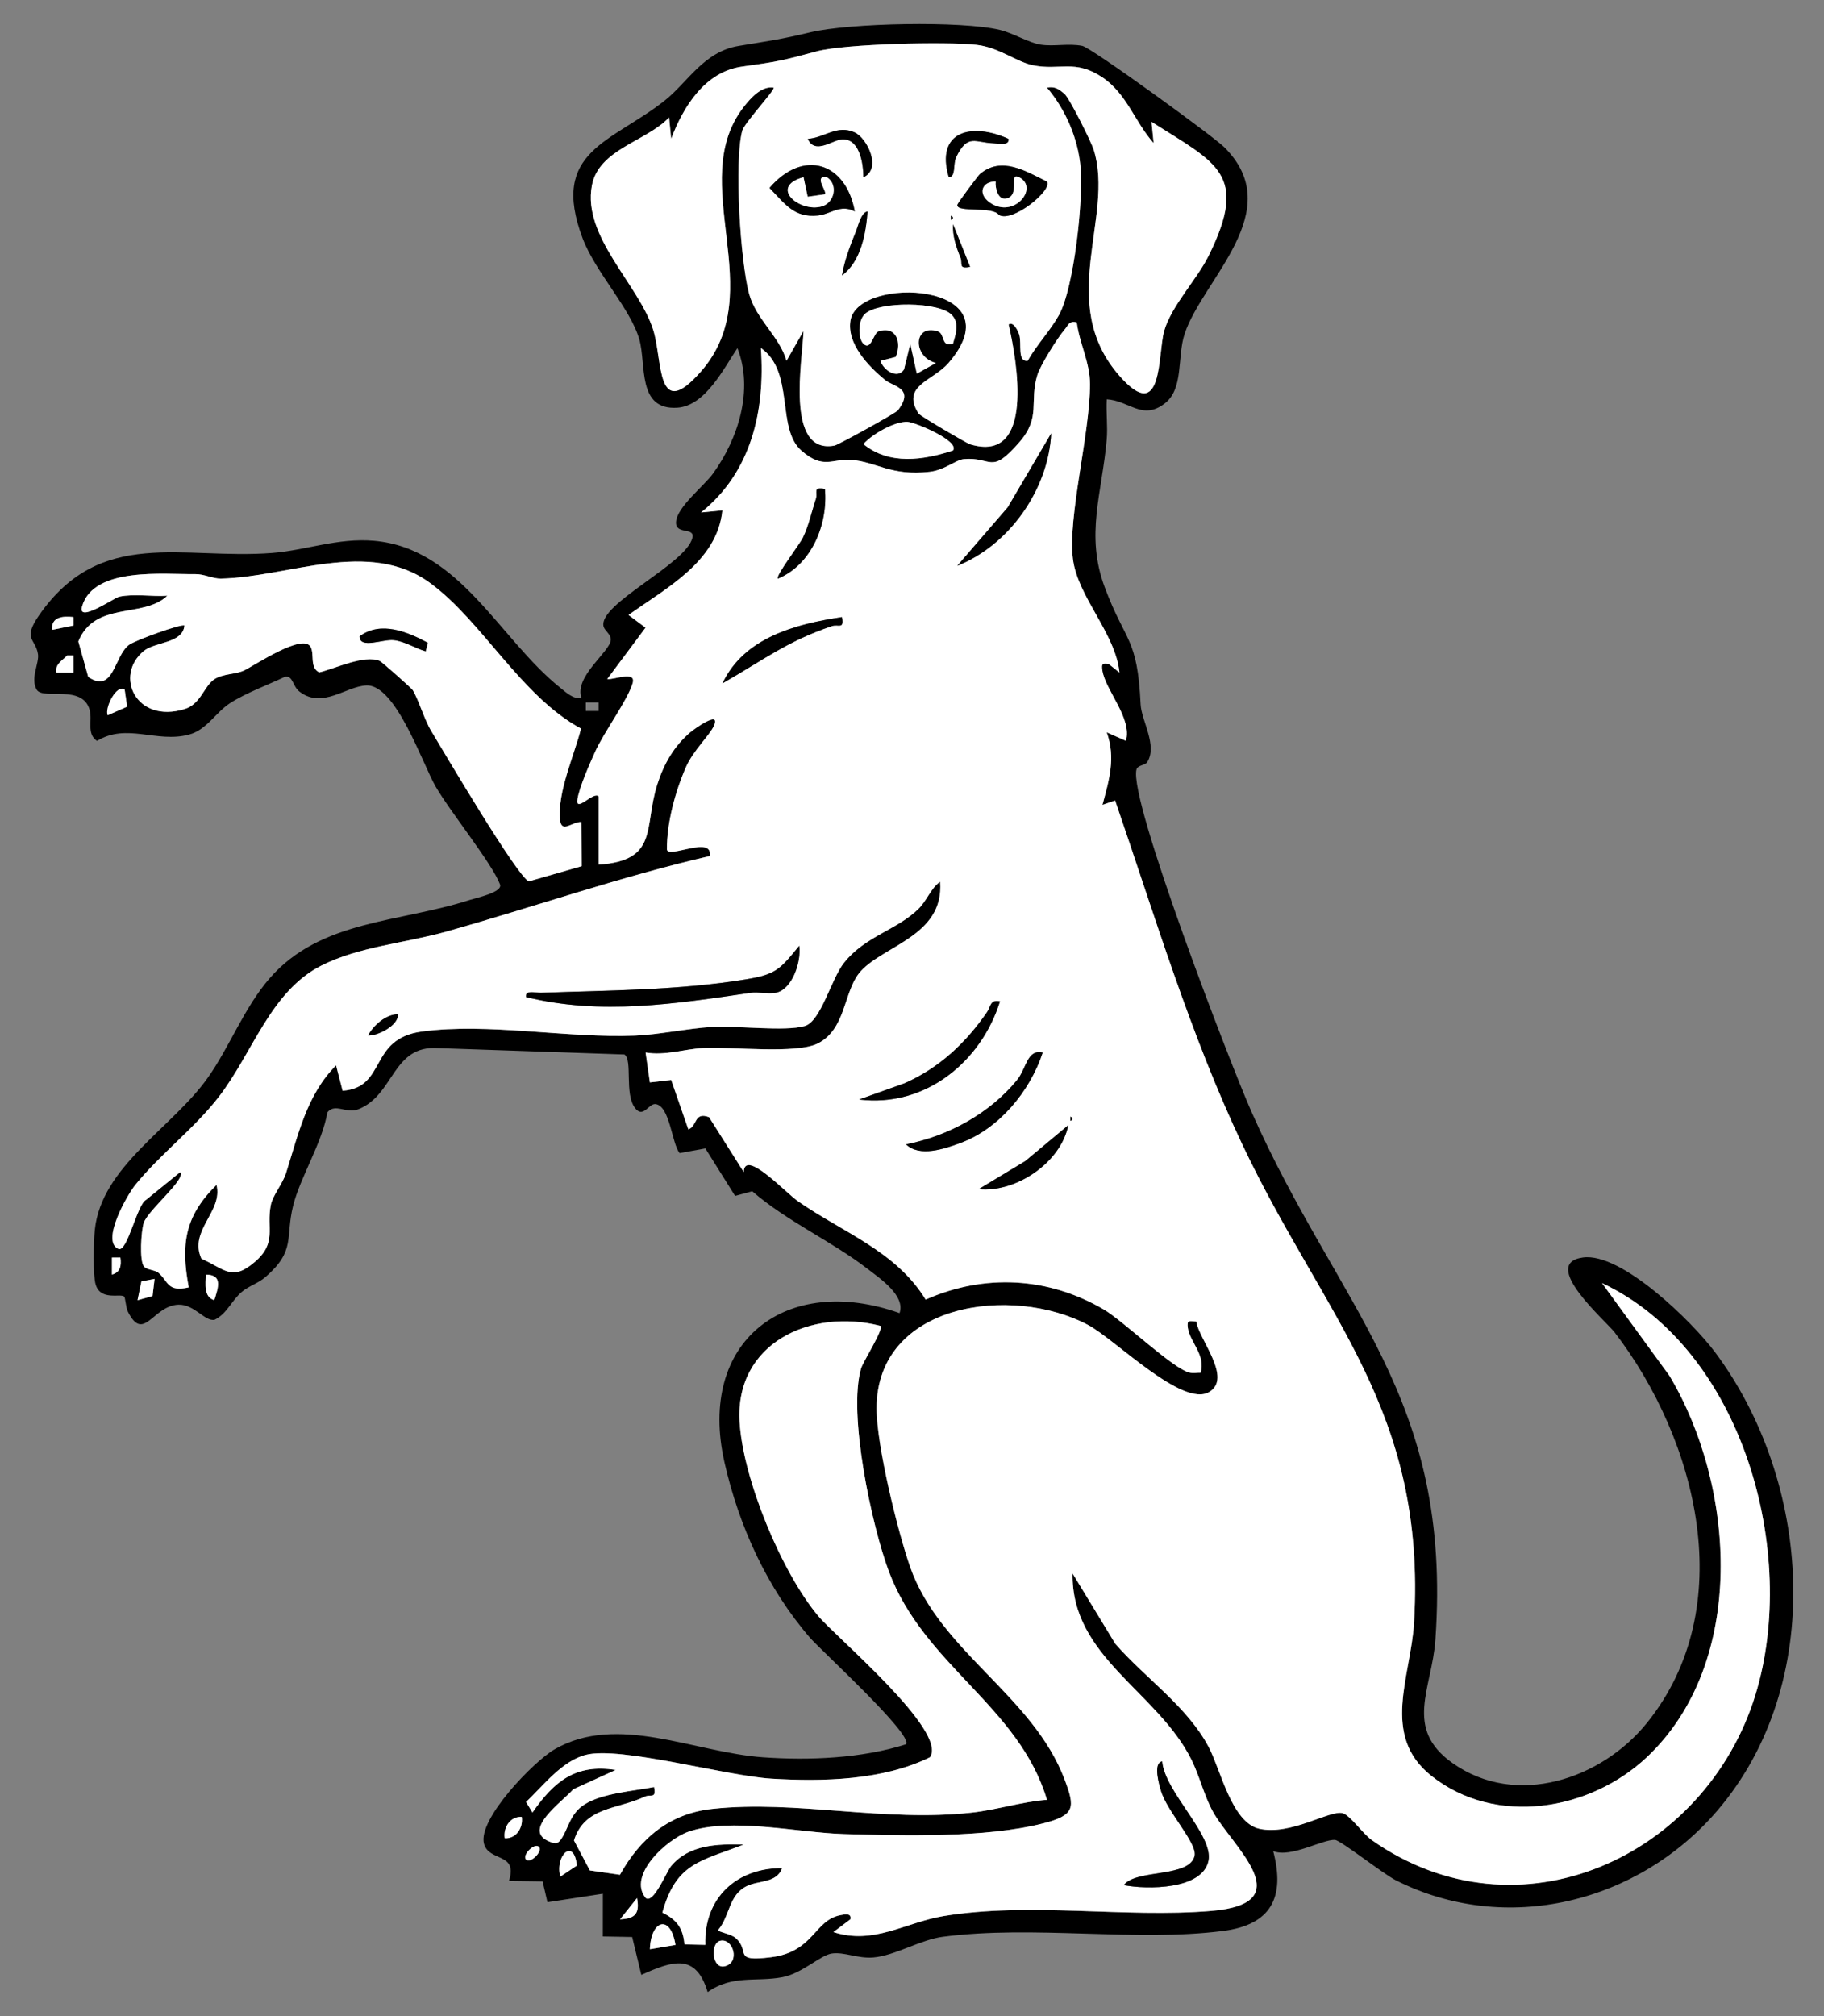 <?xml version="1.0" encoding="UTF-8" standalone="no"?>
<!DOCTYPE svg PUBLIC "-//W3C//DTD SVG 1.1//EN" "http://www.w3.org/Graphics/SVG/1.1/DTD/svg11.dtd">
<svg xmlns="http://www.w3.org/2000/svg" xmlns:xl="http://www.w3.org/1999/xlink" version="1.1" xmlns:dc="http://purl.org/dc/elements/1.1/" viewBox="54 67.5 256.5 283.5" width="256.5" height="283.5">
  <rect x="54" y="67.5" width="256.5" height="283.5" fill="#808080" stroke="none"/>
  <defs>
    <clipPath id="artboard_clip_path">
      <path d="M 54 67.5 L 310.5 67.5 L 310.5 340.261 L 295.926 351 L 54 351 Z"/>
    </clipPath>
  </defs>
  <g id="Dog_Sejant_Erect_Guardant" stroke-opacity="1" fill="none" fill-opacity="1" stroke-dasharray="none" stroke="none">
    <title>Dog Sejant Erect Guardant</title>
    <g id="Dog_Sejant_Erect_Guardant_Art" clip-path="url(#artboard_clip_path)">
      <title>Art</title>
      <g id="Group_365">
        <g id="Graphic_406">
          <path d="M 209.636 123.65 C 209.528 125.532 209.792 127.463 209.627 129.345 C 208.972 136.841 206.598 142.707 209.342 150.054 C 212.314 158.003 213.947 157.021 214.4 166.559 C 214.508 168.829 216.823 172.359 215.313 174.692 C 215.031 175.127 213.986 175.079 213.818 175.704 C 212.671 179.964 227.117 217.334 229.939 223.722 C 242.299 251.699 258.243 263.695 255.853 298.063 C 255.373 304.989 251.338 310.54 258.3 315.445 C 267.243 321.747 279.213 317.682 285.589 309.786 C 298.684 293.569 292.713 270.045 281.062 254.86 C 279.825 253.248 270.419 245.16 276.61 244.323 C 282.05 243.584 292.026 253.434 295.139 257.592 C 308.765 275.779 310.798 304.236 295.502 322.104 C 284.409 335.064 265.793 339.75 250.263 331.888 C 248.528 331.011 242.551 326.301 241.749 326.229 C 240.074 326.079 235.52 328.805 233.043 327.796 C 234.757 334.323 232.743 338.168 225.967 339.03 C 213.596 340.603 199.354 338.168 186.559 339.85 C 183.452 340.258 179.861 342.494 176.82 342.753 C 174.607 342.939 172.722 341.936 170.948 342.203 C 169.372 342.44 166.769 345.019 164.022 345.53 C 160.269 346.229 156.988 345.163 153.515 347.625 C 151.842 342.065 148.543 343.257 144.187 345.202 L 142.899 339.877 L 138.774 339.802 L 138.78 333.791 L 130.987 334.986 L 130.305 332.059 L 125.568 331.996 C 126.895 327.946 122.743 329.348 122.061 326.751 C 121.161 323.317 129.071 315.169 131.983 313.488 C 140.837 308.375 151.605 313.917 161.272 314.605 C 167.793 315.067 175.187 314.764 181.41 312.774 C 182.455 311.432 169.375 299.501 167.892 297.781 C 161.872 290.792 157.934 282.155 155.886 273.161 C 151.989 256.037 164.589 246.496 180.5 252.149 C 181.356 249.693 177.766 247.289 175.952 245.89 C 170.987 242.05 164.631 239.222 159.783 235.01 L 157.372 235.665 L 153.19 228.988 L 149.567 229.645 C 148.471 228.273 148.204 223.053 146.21 222.756 C 145.223 222.608 144.469 224.836 143.298 223.302 C 141.779 221.311 142.989 216.592 141.818 215.776 L 115.637 214.887 C 109.11 214.419 109.498 221.489 104.37 223.488 C 102.698 224.139 101.128 222.572 100.041 223.911 C 99.291 228.276 96.189 233.077 95.208 237.091 C 94.118 241.54 95.601 243.362 91.359 247.052 C 90.29 247.979 89.023 248.312 88.039 249.135 C 86.535 250.393 85.949 252.215 84.19 253.08 C 82.827 253.392 81.35 250.888 79.098 250.963 C 75.499 251.08 74.223 256.37 71.992 251.957 C 71.68 251.339 71.638 249.964 71.455 249.813 C 70.897 249.36 68.132 250.441 67.447 248.117 C 67.051 246.772 67.168 242.044 67.333 240.441 C 68.246 231.525 78.216 226.1 83.199 219.081 C 86.3 214.713 88.333 209.171 91.956 205.022 C 99.107 196.835 110.176 197.238 120.023 194.061 C 120.966 193.758 124.736 192.975 124.313 191.861 C 123.199 188.907 117.342 181.702 115.256 178.093 C 113.421 174.92 109.66 163.707 105.52 163.884 C 102.638 164.007 99.357 167.217 96.141 164.773 C 95.106 163.986 95.25 162.509 94.091 162.659 C 91.653 163.821 88.57 164.941 86.339 166.382 C 84.304 167.697 83.076 170.141 80.554 170.804 C 75.982 172.005 71.821 169.123 67.642 171.69 C 66.138 170.681 67.027 168.799 66.604 167.31 C 65.583 163.704 60.167 165.923 59.188 164.524 C 58.204 162.924 59.54 160.774 59.342 159.48 C 59.002 157.262 57.108 157.439 59.525 153.974 C 68.186 141.564 79.6 146.223 92.239 145.259 C 96.991 144.896 101.506 143.104 106.589 143.545 C 118.693 144.593 124.211 157.346 132.767 164.193 C 133.641 164.893 134.556 165.797 135.778 165.686 C 134.691 162.617 139.783 159.192 139.888 157.481 C 139.936 156.697 139.05 156.211 138.885 155.622 C 137.994 152.473 150.467 146.862 151.368 143.137 C 151.755 141.543 148.933 142.773 149.071 140.873 C 149.225 138.76 152.992 135.86 154.292 134.058 C 157.823 129.165 159.999 122.317 157.699 116.451 C 155.781 119.297 153.202 124.569 149.255 124.833 C 143.548 125.211 144.916 118.751 143.905 115.229 C 142.638 110.816 137.738 105.809 135.925 100.993 C 131.287 88.691 140.023 87.55 147.495 81.624 C 150.681 79.099 152.953 74.776 157.841 73.962 C 161.986 73.272 163.818 73.038 167.934 72.047 C 173.436 70.723 189.255 70.399 194.625 71.711 C 196.523 72.173 198.708 73.533 200.362 73.779 C 202.254 74.061 204.247 73.563 206.195 73.95 C 207.489 74.208 224.61 86.649 226.168 88.201 C 235.175 97.172 223.1 106.775 220.578 114.482 C 219.51 117.745 220.5 122.194 217.757 124.263 C 214.601 126.646 212.833 123.845 209.636 123.653 Z M 216.231 87.622 C 213.596 84.689 212.473 80.675 208.99 78.357 C 205.154 75.803 203.016 77.451 199.258 76.682 C 196.913 76.202 194.457 74.157 191.323 73.809 C 187.051 73.335 172.782 73.653 168.819 74.731 C 164.118 76.007 163.319 76.178 158.348 76.868 C 153.118 77.592 150.083 82.53 148.381 87.018 L 148.093 84.025 C 144.808 87.448 138.192 88.474 137.234 93.605 C 135.889 100.798 143.818 107.484 145.853 113.878 C 147.228 118.201 146.228 126.979 152.578 119.732 C 162.407 108.519 150.332 93.137 158.597 82.521 C 159.549 81.299 161.083 79.555 162.797 79.822 C 163.091 80.054 158.66 84.818 158.378 85.884 C 157.228 90.24 158.12 104.241 159.336 108.793 C 160.296 112.38 163.638 114.827 164.604 118.24 L 166.994 114.04 C 166.901 117.916 164.316 131.48 171.362 130.159 C 171.863 130.066 179.954 125.607 180.263 125.205 C 182.671 122.062 179.618 121.9 178.438 120.924 C 176.108 118.994 173.061 115.839 173.599 112.569 C 174.658 106.13 197.126 107.205 187.402 118.528 C 185.19 121.104 180.681 121.696 183.166 125.649 C 183.391 126.007 189.987 129.849 190.389 129.972 C 199.615 132.785 196.997 118.165 195.835 113.131 C 196.538 112.623 197.216 114.16 197.345 114.617 C 197.696 115.863 197.021 118.417 198.516 118.237 C 199.78 115.989 201.659 114.055 202.908 111.819 C 205.025 108.027 206.37 95.586 205.955 90.996 C 205.589 86.943 203.845 82.912 201.227 79.822 C 202.341 79.621 202.872 80.02 203.671 80.675 C 204.367 81.245 207.435 87.394 207.802 88.552 C 210.78 97.985 202.431 110.099 211.425 120.354 C 217.612 127.406 216.772 117.301 217.718 114.022 C 218.738 110.489 222.317 106.802 223.968 103.461 C 229.651 91.948 225.109 90.477 215.931 84.635 L 216.231 87.625 Z M 187.853 111.795 C 186.03 109.885 177.657 109.87 175.676 111.606 C 174.562 112.581 174.691 115.16 175.415 115.842 C 176.52 116.883 176.802 114.332 177.555 114.091 C 180.059 113.296 180.822 115.658 179.957 117.694 L 177.808 118.249 C 178.219 119.528 180.17 120.894 181.125 119.459 L 182.004 115.845 L 182.926 120.045 L 185.61 118.54 C 182.311 117.724 182.401 112.99 185.865 114.088 C 186.931 114.428 186.279 116.364 188.006 115.839 C 188.39 114.527 188.954 112.951 187.85 111.795 Z M 138.183 179.486 L 138.183 189.093 C 146.682 188.495 144.496 183.845 146.421 177.817 C 147.336 174.95 148.765 172.425 151.077 170.465 C 151.395 170.195 155.415 167.208 154.388 169.57 C 153.839 170.834 151.503 173.038 150.497 175.289 C 148.978 178.7 147.744 183.239 147.78 186.967 C 147.964 188.282 154.319 184.899 153.794 187.886 C 141.302 190.765 129.074 195.052 116.694 198.526 C 111.002 200.123 104.502 200.609 99.221 203.269 C 92.004 206.901 89.549 215.58 84.724 221.795 C 81.287 226.226 76.478 229.846 73.028 234.115 C 71.851 235.571 68.159 242.062 70.641 243.122 C 71.905 243.662 73.262 236.859 74.535 236.223 L 79.336 232.323 C 80.245 233.287 74.754 237.7 74.199 239.492 C 73.833 240.669 73.593 244.692 74.208 245.556 C 74.589 246.091 75.766 246.055 76.279 246.487 C 77.693 247.679 77.483 249.237 80.536 248.535 C 79.405 242.533 79.945 238.529 84.442 234.124 C 85.394 237.856 80.503 240.534 82.317 244.5 C 85.634 245.971 86.598 247.742 89.849 244.935 C 93.001 242.212 91.416 240.234 92.076 236.955 C 92.356 235.575 93.728 233.989 94.208 232.482 C 95.928 227.106 97.093 221.498 101.251 217.31 L 102.176 220.885 C 108.42 220.423 105.775 213.581 113.31 212.557 C 122.608 211.293 133.743 213.512 143.304 213.131 C 146.658 212.996 150.72 212.116 154.094 211.912 C 157.468 211.708 164.391 212.593 167.171 211.78 C 169.435 211.119 170.861 205.181 172.686 202.885 C 175.658 199.144 180.065 198.315 183.139 195.325 C 184.325 194.172 184.92 192.353 186.201 191.492 C 186.82 199.264 177.817 200.525 174.784 204.383 C 172.623 207.133 172.914 212.236 169.017 214.227 C 166.018 215.758 156.865 214.674 152.86 214.881 C 150.251 215.016 147.561 215.977 144.781 215.508 L 145.382 219.711 L 148.378 219.369 L 150.789 226.31 C 152.08 225.878 151.557 223.788 153.704 224.599 L 158.579 232.314 C 158.696 228.976 164.427 235.172 166.201 236.412 C 172.527 240.828 179.978 243.41 184.163 250.252 C 192.431 246.592 201.392 247.061 209.213 251.642 C 211.98 253.263 219.086 260.108 221.338 260.534 C 221.821 260.624 222.341 260.528 222.827 260.537 C 223.578 258.066 221.296 256.187 221.032 254.224 C 220.873 253.047 221.248 253.281 222.221 253.338 C 222.587 255.842 227.348 261.269 224.037 263.248 C 220.293 265.487 210.828 255.86 207.021 253.833 C 196.264 248.111 177.24 250.729 177.264 265.578 C 177.273 270.75 180.2 282.765 181.992 287.868 C 186.159 299.741 199.261 305.908 203.719 317.775 C 205.181 321.666 205.223 322.756 200.648 323.917 C 192.596 325.965 181.086 325.644 172.671 325.409 C 166.261 325.229 156.748 323.002 150.786 325.088 C 147.747 326.151 142.206 331.209 144.787 334.386 C 145.88 335.31 147.729 330.657 148.381 329.889 C 150.924 326.88 154.877 326.787 158.582 326.88 C 152.584 329.225 149.062 329.417 147.138 336.454 C 149.155 337.454 150.044 338.613 150.245 340.924 L 153.175 340.987 C 152.962 334.389 157.576 330.162 163.989 330.192 C 163.208 332.338 160.699 331.903 159.02 332.723 C 156.439 333.98 156.673 336.865 154.989 338.898 C 154.911 339.171 156.763 339.423 157.447 340.03 C 159.594 341.924 156.895 343.419 162.425 342.726 C 168.438 341.969 168.489 337.544 172.134 336.82 C 172.728 336.703 173.767 336.454 173.593 337.385 L 171.194 339.189 C 176.853 341.032 181.284 337.838 186.658 336.944 C 198.846 334.914 212.194 337.232 224.355 336.214 C 237.123 335.142 227.177 327.076 224.523 322.194 C 223.277 319.901 222.698 317.289 221.545 314.965 C 216.796 305.397 204.601 300.498 204.826 288.763 L 210.837 298.655 C 215.04 303.47 220.936 307.457 223.959 313.152 C 225.64 316.319 227.189 323.776 231.065 324.656 C 235.508 325.665 241.014 321.978 242.812 322.47 C 243.857 322.759 245.673 325.391 246.889 326.247 C 267.486 340.75 293.845 328.643 300.849 305.836 C 306.982 285.875 299.096 257.235 279.273 247.934 L 288.759 260.957 C 298.063 276.529 299.708 301.279 285.589 314.593 C 277.603 322.122 264.343 324.395 255.295 317.238 C 248.093 311.54 252.404 303.245 252.845 295.659 C 254.583 265.758 240.293 252.885 228.729 228.523 C 221.362 213.005 216.391 196.289 210.807 180.078 L 209.026 180.684 C 209.96 177.205 210.918 174.07 209.624 170.483 L 212.326 171.678 C 213.235 168.513 209.426 164.566 209.011 161.777 C 208.873 160.852 208.993 160.732 209.912 160.879 L 211.416 162.074 C 210.87 156.568 205.544 151.462 204.871 146.112 C 204.124 140.186 207.273 128.525 207.273 121.549 C 207.273 118.45 205.793 115.824 205.415 112.843 C 204.301 112.581 204.25 113.221 203.716 113.839 C 202.725 114.986 200.308 118.838 199.882 120.213 C 198.69 124.046 200.437 126.118 197.351 129.678 C 193.265 134.389 193.545 131.711 189.534 132.068 C 188.393 132.17 186.859 133.617 184.703 133.857 C 179.276 134.461 177.297 132.476 173.761 132.182 C 171.014 131.954 169.795 133.596 166.682 130.867 C 163.112 127.733 165.781 119.789 160.993 116.448 C 161.614 125.229 159.678 133.875 152.584 139.567 L 155.58 139.267 C 154.847 146.49 147.699 150.177 142.38 153.983 L 144.772 155.77 L 139.387 162.99 C 140.164 163.176 143.5 161.726 142.962 163.563 C 142.251 165.989 138.951 170.405 137.657 173.275 C 136.883 174.995 135.508 178.096 135.208 179.837 C 134.844 181.945 137.462 178.715 138.174 179.495 Z M 188.015 130.846 C 189.008 129.519 182.698 126.88 181.62 126.823 C 179.819 126.73 176.631 128.562 175.421 129.951 C 179.044 132.927 183.839 132.224 188.015 130.846 Z M 135.703 169.955 C 127.237 165.37 121.797 154.812 114.463 149.468 C 105.835 143.179 94.475 148.694 85.046 148.865 C 83.92 148.886 82.74 148.219 81.467 148.237 C 77.072 148.297 67.156 147.16 65.541 152.779 C 64.841 155.211 70.056 151.552 70.774 151.405 C 72.911 150.963 75.355 151.42 77.54 151.272 C 74.121 154.521 67.372 151.96 65.019 157.703 L 66.411 162.692 C 70.02 165.103 70.008 159.786 72.145 158.18 C 72.995 157.544 79.597 155.157 79.936 155.469 C 79.72 157.985 75.811 157.73 74.214 159.048 C 70.014 162.515 73.133 169.312 79.972 167.205 C 82.263 166.499 82.692 163.947 84.169 162.999 C 85.394 162.212 87.15 162.35 88.345 161.771 C 89.873 161.029 96.544 156.52 97.669 158.447 C 98.267 159.468 97.504 161.365 98.894 162.05 C 101.158 161.519 105.214 159.516 107.414 160.441 C 107.696 160.561 111.854 164.26 112.025 164.518 C 112.794 165.686 113.653 168.643 114.649 170.3 C 116.351 173.128 126.841 190.936 128.381 191.435 L 135.808 189.3 L 135.778 183.095 C 134.493 182.999 132.965 184.794 132.758 182.782 C 132.362 178.928 134.775 173.662 135.706 169.958 Z M 64.328 154.272 C 62.845 154.103 61.167 154.236 61.332 156.067 L 64.328 155.46 L 64.328 154.272 Z M 64.328 159.675 L 63.439 159.675 C 62.731 160.411 61.707 160.918 61.932 162.071 L 64.328 162.071 Z M 71.53 164.479 C 70.422 163.629 68.696 167.021 69.137 168.075 L 71.878 166.871 L 71.53 164.479 Z M 138.18 166.28 L 136.385 166.28 L 136.385 167.475 L 138.18 167.475 Z M 70.933 244.335 L 69.738 244.335 L 69.738 246.733 C 70.933 246.412 71.086 245.454 70.93 244.335 Z M 84.136 250.333 C 84.697 248.556 85.358 246.745 82.944 246.733 C 82.923 248.048 82.608 249.868 84.136 250.333 Z M 75.736 247.337 L 73.89 247.688 L 73.34 250.333 L 75.451 249.75 L 75.736 247.337 Z M 177.808 253.941 C 168.102 251.423 157.351 256.325 158 267.433 C 158.471 275.457 163.905 288.61 169.095 294.773 C 171.605 297.751 187.354 310.951 184.769 314.599 C 178.165 317.85 169.756 318.051 162.47 317.61 C 156.054 317.223 141.227 313.008 136.361 314.263 C 133.013 315.127 130.38 318.607 127.976 320.891 L 128.873 322.371 C 131.896 318.024 134.916 315.488 140.578 316.385 L 134.604 319.108 C 133.094 320.861 127.174 324.92 131.371 326.499 C 132.031 326.748 132.371 326.829 132.824 326.223 C 133.911 324.767 134.079 322.593 136.153 321.261 C 138.684 319.63 143.043 319.366 145.979 318.787 C 146.309 320.507 145.508 319.75 144.667 320.144 C 140.768 321.972 136.21 321.546 134.712 326.298 L 136.949 330.516 L 141.173 331.125 C 144.04 325.98 148.15 322.509 154.163 321.861 C 165.967 320.585 178.33 323.764 190.705 322.377 C 194.229 321.981 197.678 320.849 201.224 320.582 C 197.282 307.394 183.959 301.696 178.993 288.475 C 176.583 282.056 173.211 266.292 175.085 259.922 C 175.379 258.925 178.315 254.386 177.802 253.938 Z M 127.372 322.99 C 125.817 322.882 124.745 324.407 124.977 325.986 C 126.532 326.094 127.603 324.569 127.372 322.99 Z M 129.774 327.193 C 129.17 326.58 127.363 328.363 127.979 328.988 C 128.594 329.612 130.389 327.817 129.774 327.193 Z M 132.785 331.393 L 135.124 329.832 C 134.715 325.839 132.013 328.415 132.785 331.393 Z M 143.584 334.398 L 141.188 337.394 C 143.358 337.295 143.971 336.562 143.584 334.398 Z M 148.99 340.993 C 148.276 336.583 145.517 337.514 145.391 341.597 Z M 155.304 340.402 C 153.845 340.711 154.109 344.389 155.886 343.998 C 158.141 343.503 157.102 340.018 155.304 340.402 Z" fill="black"/>
        </g>
        <g id="Graphic_405">
          <path d="M 138.183 179.486 C 137.471 178.706 134.853 181.939 135.217 179.828 C 135.517 178.09 136.895 174.986 137.666 173.266 C 138.957 170.396 142.26 165.98 142.971 163.554 C 143.508 161.717 140.173 163.167 139.396 162.981 L 144.781 155.761 L 142.389 153.974 C 147.708 150.168 154.859 146.481 155.589 139.258 L 152.593 139.558 C 159.687 133.866 161.623 125.22 161.002 116.439 C 165.79 119.78 163.121 127.724 166.691 130.858 C 169.804 133.59 171.023 131.945 173.77 132.173 C 177.306 132.467 179.285 134.455 184.712 133.848 C 186.868 133.608 188.402 132.161 189.543 132.059 C 193.551 131.702 193.274 134.38 197.36 129.669 C 200.446 126.109 198.699 124.037 199.891 120.204 C 200.317 118.829 202.734 114.977 203.725 113.83 C 204.259 113.209 204.31 112.572 205.424 112.833 C 205.802 115.815 207.282 118.441 207.282 121.54 C 207.282 128.516 204.133 140.177 204.881 146.103 C 205.556 151.456 210.882 156.559 211.425 162.065 L 209.921 160.87 C 208.999 160.726 208.882 160.846 209.02 161.768 C 209.435 164.557 213.244 168.505 212.335 171.669 L 209.633 170.474 C 210.927 174.064 209.969 177.199 209.035 180.675 L 210.816 180.069 C 216.397 196.28 221.371 212.996 228.738 228.514 C 240.302 252.876 254.592 265.749 252.854 295.65 C 252.413 303.236 248.099 311.531 255.304 317.229 C 264.349 324.386 277.612 322.11 285.598 314.584 C 299.717 301.27 298.075 276.52 288.768 260.948 L 279.282 247.925 C 299.102 257.226 306.988 285.866 300.858 305.827 C 293.851 328.631 267.495 340.741 246.898 326.238 C 245.682 325.382 243.866 322.75 242.821 322.461 C 241.023 321.969 235.517 325.656 231.074 324.647 C 227.198 323.767 225.649 316.31 223.968 313.143 C 220.945 307.448 215.049 303.464 210.846 298.646 L 204.835 288.754 C 204.61 300.489 216.808 305.388 221.554 314.956 C 222.707 317.28 223.286 319.895 224.532 322.185 C 227.183 327.07 237.132 335.136 224.364 336.205 C 212.206 337.226 198.858 334.908 186.667 336.935 C 181.293 337.829 176.862 341.023 171.203 339.18 L 173.602 337.376 C 173.776 336.445 172.737 336.694 172.143 336.811 C 168.498 337.535 168.447 341.96 162.434 342.717 C 156.904 343.413 159.603 341.918 157.456 340.021 C 156.772 339.414 154.919 339.162 154.998 338.889 C 156.685 336.856 156.448 333.971 159.029 332.714 C 160.708 331.894 163.217 332.329 163.998 330.183 C 157.585 330.153 152.971 334.38 153.184 340.978 L 150.254 340.915 C 150.053 338.604 149.167 337.442 147.147 336.445 C 149.071 329.408 152.593 329.216 158.591 326.871 C 154.886 326.775 150.933 326.871 148.39 329.88 C 147.738 330.648 145.889 335.301 144.796 334.377 C 142.215 331.2 147.756 326.142 150.795 325.079 C 156.76 322.993 166.27 325.22 172.68 325.4 C 181.095 325.635 192.605 325.956 200.657 323.908 C 205.229 322.747 205.19 321.657 203.728 317.766 C 199.27 305.899 186.168 299.732 182.001 287.859 C 180.212 282.759 177.285 270.744 177.273 265.568 C 177.246 250.717 196.27 248.102 207.03 253.824 C 210.837 255.851 220.302 265.475 224.046 263.239 C 227.354 261.26 222.596 255.833 222.23 253.329 C 221.257 253.272 220.882 253.038 221.041 254.215 C 221.305 256.178 223.59 258.057 222.836 260.528 C 222.35 260.519 221.833 260.615 221.347 260.525 C 219.092 260.102 211.986 253.254 209.222 251.633 C 201.401 247.052 192.443 246.583 184.172 250.243 C 179.987 243.398 172.536 240.816 166.21 236.403 C 164.433 235.163 158.702 228.967 158.588 232.305 L 153.713 224.59 C 151.566 223.779 152.089 225.869 150.798 226.301 L 148.387 219.36 L 145.391 219.702 L 144.79 215.499 C 147.57 215.968 150.26 215.004 152.869 214.872 C 156.877 214.668 166.03 215.752 169.026 214.218 C 172.923 212.227 172.632 207.124 174.793 204.374 C 177.826 200.516 186.829 199.255 186.21 191.483 C 184.929 192.344 184.334 194.163 183.148 195.316 C 180.071 198.306 175.667 199.135 172.695 202.876 C 170.87 205.172 169.444 211.11 167.18 211.771 C 164.4 212.581 157.573 211.693 154.103 211.903 C 150.632 212.113 146.667 212.987 143.313 213.122 C 133.752 213.506 122.62 211.284 113.319 212.548 C 105.787 213.572 108.432 220.414 102.185 220.876 L 101.26 217.301 C 97.099 221.489 95.937 227.097 94.217 232.473 C 93.737 233.977 92.362 235.565 92.085 236.946 C 91.425 240.222 93.01 242.203 89.858 244.926 C 86.607 247.733 85.643 245.962 82.326 244.491 C 80.512 240.525 85.403 237.847 84.451 234.115 C 79.951 238.517 79.414 242.521 80.545 248.526 C 77.492 249.228 77.699 247.67 76.288 246.478 C 75.775 246.046 74.598 246.082 74.217 245.547 C 73.602 244.683 73.842 240.66 74.208 239.483 C 74.763 237.691 80.254 233.278 79.345 232.314 L 74.544 236.214 C 73.271 236.85 71.914 243.65 70.65 243.113 C 68.168 242.053 71.857 235.562 73.037 234.106 C 76.487 229.837 81.296 226.217 84.733 221.786 C 89.555 215.571 92.013 206.892 99.23 203.26 C 104.514 200.6 111.011 200.114 116.703 198.517 C 129.083 195.043 141.311 190.756 153.803 187.877 C 154.328 184.89 147.973 188.273 147.79 186.958 C 147.753 183.23 148.984 178.691 150.506 175.28 C 151.512 173.026 153.848 170.825 154.397 169.561 C 155.421 167.199 151.401 170.186 151.086 170.456 C 148.774 172.416 147.345 174.941 146.43 177.808 C 144.505 183.833 146.691 188.487 138.192 189.084 L 138.192 179.477 Z M 188.621 147.057 C 195.934 144.136 201.419 136.334 201.821 128.453 L 195.712 138.847 L 188.621 147.057 Z M 170.002 136.259 C 168.213 135.947 169.053 136.733 168.741 137.664 C 168.132 139.48 167.768 141.341 166.931 143.086 C 166.454 144.076 163.043 148.492 163.406 148.862 C 168.177 146.88 170.455 141.152 170.005 136.259 Z M 172.401 154.272 C 165.898 155.256 158.639 157.139 155.607 163.584 C 161.257 160.363 164.691 157.652 170.996 155.535 C 171.929 155.223 172.716 156.064 172.401 154.272 Z M 127.979 207.697 C 138.462 210.294 149.032 208.646 159.501 207.109 C 160.651 206.94 161.968 207.304 163.088 207.094 C 165.406 206.661 166.706 202.71 166.394 200.498 C 163.674 203.836 163.148 204.527 158.819 205.226 C 149.285 206.772 139.672 206.742 130.068 207.103 C 129.342 207.13 127.835 206.652 127.979 207.694 Z M 194.619 208.309 C 193.229 207.994 193.322 209.063 192.815 209.801 C 189.84 214.139 186.126 217.643 181.218 219.819 L 174.808 222.107 C 184.025 223.266 191.95 216.877 194.616 208.306 Z M 109.957 210.111 C 108.222 210.165 106.559 211.654 105.757 213.104 C 107.021 213.2 110.065 211.729 109.957 210.111 Z M 200.624 215.514 C 198.408 215.004 198.369 217.748 197.006 219.399 C 193.121 224.109 187.366 227.244 181.416 228.417 C 183.325 230.261 186.85 229.033 189.029 228.231 C 194.493 226.22 198.816 220.981 200.624 215.514 Z M 204.529 224.518 L 204.529 225.118 C 204.92 224.917 204.92 224.719 204.529 224.518 Z M 204.226 225.722 L 198.174 230.771 L 191.623 234.719 C 196.922 235.22 203.175 230.966 204.226 225.722 Z M 212.035 332.587 C 215.319 333.218 223.082 333.245 223.938 329.15 C 224.685 325.563 217.778 319.459 217.432 315.187 C 216.102 315.43 217.018 318.454 217.252 319.273 C 218.084 322.194 222.356 326.634 222.001 328.43 C 221.377 331.582 213.689 330.303 212.038 332.587 Z" fill="#FFFFFF"/>
        </g>
        <g id="Graphic_404">
          <path d="M 216.231 87.622 L 215.931 84.632 C 225.109 90.474 229.651 91.945 223.968 103.458 C 222.317 106.802 218.738 110.486 217.718 114.019 C 216.772 117.298 217.609 127.403 211.425 120.351 C 202.431 110.096 210.777 97.982 207.802 88.549 C 207.435 87.391 204.367 81.242 203.671 80.672 C 202.872 80.017 202.341 79.615 201.227 79.819 C 203.845 82.909 205.589 86.94 205.955 90.993 C 206.37 95.586 205.028 108.027 202.908 111.816 C 201.659 114.052 199.78 115.986 198.516 118.234 C 197.021 118.414 197.699 115.86 197.345 114.614 C 197.216 114.157 196.538 112.62 195.835 113.128 C 196.997 118.165 199.615 132.782 190.389 129.97 C 189.987 129.846 183.391 126.001 183.166 125.646 C 180.681 121.696 185.19 121.104 187.402 118.525 C 197.126 107.205 174.658 106.13 173.599 112.566 C 173.061 115.833 176.111 118.991 178.438 120.921 C 179.618 121.9 182.671 122.059 180.263 125.202 C 179.954 125.607 171.86 130.063 171.362 130.156 C 164.316 131.477 166.901 117.913 166.994 114.037 L 164.604 118.237 C 163.641 114.824 160.296 112.377 159.336 108.79 C 158.117 104.238 157.225 90.237 158.378 85.881 C 158.66 84.815 163.091 80.051 162.797 79.819 C 161.08 79.552 159.549 81.296 158.597 82.518 C 150.329 93.134 162.407 108.513 152.578 119.729 C 146.225 126.976 147.228 118.198 145.853 113.875 C 143.818 107.481 135.889 100.795 137.234 93.602 C 138.195 88.468 144.808 87.445 148.093 84.022 L 148.381 87.015 C 150.083 82.527 153.118 77.589 158.348 76.865 C 163.319 76.178 164.118 76.007 168.819 74.728 C 172.779 73.653 187.048 73.335 191.323 73.806 C 194.457 74.154 196.913 76.199 199.258 76.679 C 203.016 77.448 205.154 75.8 208.99 78.354 C 212.473 80.672 213.593 84.689 216.231 87.619 Z M 175.415 92.425 C 178.042 91.224 175.922 86.919 174.199 86.13 C 171.695 84.983 169.999 86.856 167.606 87.027 C 168.543 89.228 171.008 87.265 172.26 87.111 C 174.853 86.793 175.415 90.429 175.412 92.425 Z M 195.817 87.027 C 190.657 84.683 185.508 85.911 187.423 92.419 C 188.471 92.362 187.973 90.594 188.468 89.576 C 190.089 86.244 191.131 87.556 193.698 87.646 C 194.373 87.67 195.967 88.042 195.817 87.027 Z M 174.202 97.226 C 172.956 90.333 166.961 88.396 162.212 93.926 C 164.358 96.1 165.619 98.159 169.032 97.805 C 170.816 97.619 172.161 96.16 174.202 97.226 Z M 201.221 93.038 C 198.297 91.609 194.826 89.378 191.785 91.999 C 191.581 92.173 188.642 96.064 188.627 96.331 C 188.564 97.442 193.626 96.448 194.478 97.727 C 196.397 98.847 202.041 94.22 201.221 93.038 Z M 172.413 106.235 C 175.079 104.241 175.763 100.357 176.003 97.232 C 175.088 97.379 174.688 99.267 174.355 100.078 C 173.587 101.951 172.719 104.238 172.413 106.235 Z M 187.717 97.829 L 187.717 98.429 C 188.108 98.228 188.108 98.03 187.717 97.829 Z M 190.416 105.031 L 188.024 99.033 C 187.925 100.66 188.468 102.242 189.068 103.71 C 189.435 104.608 188.705 105.34 190.416 105.031 Z" fill="#FFFFFF"/>
        </g>
        <g id="Graphic_403">
          <path d="M 177.808 253.941 C 178.321 254.389 175.385 258.928 175.091 259.925 C 173.217 266.295 176.586 282.056 178.999 288.478 C 183.965 301.699 197.291 307.397 201.23 320.585 C 197.684 320.852 194.238 321.987 190.711 322.38 C 178.336 323.767 165.973 320.588 154.169 321.864 C 148.156 322.512 144.046 325.983 141.179 331.128 L 136.955 330.519 L 134.718 326.301 C 136.216 321.549 140.771 321.975 144.673 320.147 C 145.514 319.753 146.315 320.51 145.985 318.79 C 143.049 319.369 138.69 319.636 136.159 321.264 C 134.085 322.596 133.92 324.77 132.83 326.226 C 132.377 326.832 132.037 326.751 131.377 326.502 C 127.177 324.923 133.1 320.864 134.61 319.111 L 140.584 316.388 C 134.922 315.49 131.902 318.027 128.879 322.374 L 127.982 320.894 C 130.386 318.61 133.019 315.13 136.367 314.266 C 141.23 313.008 156.06 317.223 162.476 317.613 C 169.762 318.054 178.171 317.85 184.775 314.602 C 187.36 310.951 171.611 297.754 169.101 294.776 C 163.911 288.613 158.474 275.46 158.006 267.436 C 157.354 256.328 168.105 251.426 177.814 253.944 Z" fill="#FFFFFF"/>
        </g>
        <g id="Graphic_402">
          <path d="M 135.703 169.955 C 134.772 173.659 132.359 178.925 132.755 182.78 C 132.962 184.791 134.49 182.996 135.775 183.092 L 135.805 189.297 L 128.378 191.432 C 126.838 190.936 116.348 173.125 114.646 170.297 C 113.65 168.643 112.791 165.683 112.022 164.515 C 111.854 164.257 107.696 160.558 107.411 160.438 C 105.211 159.513 101.155 161.516 98.891 162.047 C 97.501 161.363 98.267 159.465 97.666 158.444 C 96.538 156.52 89.87 161.026 88.342 161.768 C 87.147 162.347 85.391 162.212 84.166 162.996 C 82.689 163.944 82.26 166.496 79.969 167.202 C 73.13 169.309 70.011 162.512 74.211 159.045 C 75.808 157.727 79.717 157.982 79.933 155.466 C 79.594 155.151 72.989 157.541 72.142 158.177 C 70.005 159.78 70.017 165.097 66.408 162.689 L 65.016 157.7 C 67.366 151.957 74.118 154.518 77.537 151.269 C 75.352 151.417 72.908 150.96 70.771 151.402 C 70.053 151.549 64.841 155.211 65.538 152.776 C 67.153 147.157 77.069 148.294 81.464 148.234 C 82.737 148.216 83.917 148.883 85.043 148.862 C 94.472 148.688 105.832 143.176 114.46 149.465 C 121.794 154.812 127.237 165.37 135.7 169.952 Z M 114.16 157.883 C 111.338 156.364 107.564 154.761 104.565 156.979 C 104.592 158.811 107.868 157.337 109.372 157.511 C 110.972 157.697 112.347 158.643 113.857 159.084 L 114.163 157.883 Z" fill="#FFFFFF"/>
        </g>
        <g id="Graphic_401">
          <path d="M 187.853 111.795 C 188.957 112.951 188.393 114.527 188.009 115.839 C 186.282 116.364 186.931 114.428 185.868 114.088 C 182.404 112.99 182.317 117.724 185.613 118.54 L 182.929 120.045 L 182.007 115.845 L 181.128 119.459 C 180.17 120.894 178.222 119.528 177.811 118.249 L 179.96 117.694 C 180.828 115.655 180.065 113.296 177.558 114.091 C 176.802 114.332 176.523 116.88 175.418 115.842 C 174.694 115.16 174.565 112.581 175.679 111.606 C 177.66 109.87 186.03 109.885 187.856 111.795 Z" fill="#FFFFFF"/>
        </g>
        <g id="Graphic_400">
          <path d="M 188.015 130.846 C 183.839 132.224 179.044 132.927 175.421 129.951 C 176.631 128.562 179.819 126.73 181.62 126.823 C 182.698 126.88 189.008 129.519 188.015 130.846 Z" fill="#FFFFFF"/>
        </g>
        <g id="Group_387">
          <g id="Graphic_399">
            <path d="M 148.99 340.993 L 145.391 341.597 C 145.517 337.514 148.279 336.583 148.99 340.993 Z" fill="#FFFFFF"/>
          </g>
          <g id="Graphic_398">
            <path d="M 155.304 340.402 C 157.102 340.021 158.144 343.506 155.886 343.998 C 154.109 344.389 153.842 340.711 155.304 340.402 Z" fill="#FFFFFF"/>
          </g>
          <g id="Graphic_397">
            <path d="M 71.53 164.479 L 71.878 166.871 L 69.137 168.075 C 68.699 167.021 70.422 163.629 71.53 164.479 Z" fill="#FFFFFF"/>
          </g>
          <g id="Graphic_396">
            <path d="M 132.785 331.393 C 132.013 328.415 134.715 325.839 135.124 329.832 Z" fill="#FFFFFF"/>
          </g>
          <g id="Graphic_395">
            <path d="M 75.736 247.337 L 75.451 249.747 L 73.34 250.333 L 73.887 247.688 Z" fill="#FFFFFF"/>
          </g>
          <g id="Graphic_394">
            <path d="M 143.584 334.398 C 143.971 336.562 143.358 337.295 141.188 337.394 Z" fill="#FFFFFF"/>
          </g>
          <g id="Graphic_393">
            <path d="M 127.372 322.99 C 127.603 324.569 126.532 326.094 124.977 325.986 C 124.745 324.407 125.817 322.882 127.372 322.99 Z" fill="#FFFFFF"/>
          </g>
          <g id="Graphic_392">
            <path d="M 84.136 250.333 C 82.611 249.87 82.926 248.048 82.944 246.733 C 85.358 246.745 84.694 248.556 84.136 250.333 Z" fill="#FFFFFF"/>
          </g>
          <g id="Graphic_391">
            <path d="M 64.328 159.675 L 64.328 162.071 L 61.932 162.071 C 61.707 160.918 62.731 160.411 63.439 159.678 L 64.328 159.678 Z" fill="#FFFFFF"/>
          </g>
          <g id="Graphic_390">
            <path d="M 64.328 154.272 L 64.328 155.46 L 61.332 156.067 C 61.167 154.236 62.845 154.103 64.328 154.272 Z" fill="#FFFFFF"/>
          </g>
          <g id="Graphic_389">
            <path d="M 70.933 244.335 C 71.089 245.454 70.933 246.412 69.741 246.733 L 69.741 244.335 Z" fill="#FFFFFF"/>
          </g>
          <g id="Graphic_388">
            <path d="M 129.774 327.193 C 130.389 327.814 128.582 329.6 127.979 328.988 C 127.375 328.376 129.17 326.58 129.774 327.193 Z" fill="#FFFFFF"/>
          </g>
        </g>
        <g id="Graphic_386">
          <path d="M 127.979 207.697 C 127.835 206.652 129.345 207.133 130.068 207.106 C 139.675 206.745 149.288 206.775 158.819 205.229 C 163.145 204.527 163.671 203.836 166.394 200.501 C 166.706 202.713 165.406 206.661 163.088 207.097 C 161.968 207.307 160.651 206.94 159.501 207.112 C 149.032 208.649 138.462 210.297 127.979 207.7 Z" fill="black"/>
        </g>
        <g id="Graphic_385">
          <path d="M 212.035 332.587 C 213.686 330.3 221.374 331.579 221.999 328.43 C 222.353 326.634 218.081 322.194 217.249 319.273 C 217.015 318.454 216.102 315.43 217.429 315.187 C 217.775 319.459 224.682 325.563 223.935 329.15 C 223.082 333.248 215.316 333.221 212.032 332.587 Z" fill="black"/>
        </g>
        <g id="Graphic_384">
          <path d="M 200.624 215.514 C 198.816 220.981 194.493 226.22 189.029 228.231 C 186.85 229.033 183.325 230.261 181.416 228.417 C 187.369 227.241 193.121 224.109 197.006 219.399 C 198.366 217.748 198.408 215.004 200.624 215.514 Z" fill="black"/>
        </g>
        <g id="Graphic_383">
          <path d="M 194.619 208.309 C 191.953 216.88 184.028 223.269 174.811 222.11 L 181.221 219.822 C 186.129 217.643 189.843 214.139 192.818 209.804 C 193.325 209.066 193.232 207.997 194.622 208.312 Z" fill="black"/>
        </g>
        <g id="Graphic_382">
          <path d="M 188.621 147.057 L 195.712 138.847 L 201.821 128.453 C 201.419 136.334 195.934 144.136 188.621 147.057 Z" fill="black"/>
        </g>
        <g id="Graphic_381">
          <path d="M 172.401 154.272 C 172.716 156.064 171.929 155.22 170.996 155.535 C 164.691 157.652 161.257 160.363 155.607 163.584 C 158.642 157.139 165.898 155.256 172.401 154.272 Z" fill="black"/>
        </g>
        <g id="Graphic_380">
          <path d="M 204.226 225.722 C 203.178 230.966 196.922 235.22 191.623 234.719 L 198.174 230.771 Z" fill="black"/>
        </g>
        <g id="Graphic_379">
          <path d="M 170.002 136.259 C 170.452 141.152 168.174 146.88 163.403 148.862 C 163.04 148.492 166.454 144.079 166.928 143.086 C 167.766 141.341 168.132 139.477 168.738 137.664 C 169.05 136.73 168.21 135.947 169.999 136.259 Z" fill="black"/>
        </g>
        <g id="Graphic_378">
          <path d="M 109.957 210.111 C 110.065 211.729 107.024 213.2 105.757 213.104 C 106.559 211.654 108.222 210.165 109.957 210.111 Z" fill="black"/>
        </g>
        <g id="Graphic_377">
          <path d="M 204.529 224.518 C 204.92 224.719 204.92 224.917 204.529 225.118 L 204.529 224.518 Z" fill="black"/>
        </g>
        <g id="Graphic_376">
          <path d="M 174.202 97.226 C 172.161 96.16 170.816 97.619 169.032 97.805 C 165.619 98.159 164.358 96.1 162.212 93.926 C 166.961 88.399 172.956 90.333 174.202 97.226 Z M 170.008 94.821 L 167.582 95.163 L 166.997 92.422 C 162.053 93.767 166.466 97.433 169.573 96.523 C 171.335 96.007 171.908 93.488 170.296 92.428 C 168.312 92.137 170.365 94.386 170.008 94.821 Z" fill="black"/>
        </g>
        <g id="Graphic_375">
          <path d="M 201.221 93.038 C 202.041 94.217 196.397 98.847 194.478 97.727 C 193.626 96.448 188.564 97.439 188.627 96.331 C 188.642 96.064 191.581 92.176 191.785 91.999 C 194.826 89.381 198.297 91.609 201.221 93.038 Z M 194.016 93.023 C 192.053 93.014 191.467 94.761 193.178 95.968 C 196.58 98.369 200.182 93.875 197.315 92.431 C 195.748 91.642 197.573 94.935 195.514 95.424 C 194.328 95.706 193.92 93.884 194.016 93.023 Z" fill="black"/>
        </g>
        <g id="Graphic_374">
          <path d="M 175.415 92.425 C 175.415 90.429 174.853 86.796 172.263 87.111 C 171.008 87.265 168.546 89.231 167.609 87.027 C 170.002 86.856 171.698 84.983 174.202 86.13 C 175.925 86.919 178.045 91.221 175.418 92.425 Z" fill="black"/>
        </g>
        <g id="Graphic_373">
          <path d="M 195.817 87.027 C 195.97 88.042 194.373 87.67 193.698 87.646 C 191.131 87.556 190.089 86.244 188.468 89.576 C 187.973 90.597 188.468 92.362 187.423 92.419 C 185.511 85.911 190.657 84.683 195.817 87.027 Z" fill="black"/>
        </g>
        <g id="Graphic_372">
          <path d="M 172.413 106.235 C 172.719 104.238 173.587 101.951 174.355 100.078 C 174.688 99.267 175.088 97.376 176.003 97.232 C 175.763 100.357 175.079 104.238 172.413 106.235 Z" fill="black"/>
        </g>
        <g id="Graphic_371">
          <path d="M 190.416 105.031 C 188.705 105.343 189.435 104.608 189.068 103.71 C 188.468 102.239 187.925 100.66 188.024 99.033 Z" fill="black"/>
        </g>
        <g id="Graphic_370">
          <path d="M 187.717 97.829 C 188.108 98.03 188.108 98.228 187.717 98.429 Z" fill="black"/>
        </g>
        <g id="Graphic_369">
          <path d="M 114.16 157.883 L 113.854 159.084 C 112.344 158.643 110.969 157.697 109.369 157.511 C 107.865 157.337 104.589 158.811 104.562 156.979 C 107.561 154.761 111.338 156.364 114.157 157.883 Z" fill="black"/>
        </g>
        <g id="Group_366">
          <g id="Graphic_368">
            <path d="M 170.008 94.821 C 170.365 94.389 168.312 92.14 170.296 92.428 C 171.908 93.488 171.338 96.01 169.573 96.523 C 166.463 97.433 162.049 93.767 166.997 92.422 L 167.582 95.163 L 170.008 94.821 Z" fill="#FFFFFF"/>
          </g>
          <g id="Graphic_367">
            <path d="M 194.016 93.023 C 193.92 93.884 194.328 95.703 195.514 95.424 C 197.573 94.935 195.748 91.642 197.315 92.431 C 200.182 93.878 196.583 98.369 193.178 95.968 C 191.467 94.761 192.053 93.014 194.016 93.023 Z" fill="#FFFFFF"/>
          </g>
        </g>
      </g>
    </g>
  </g>
</svg>
